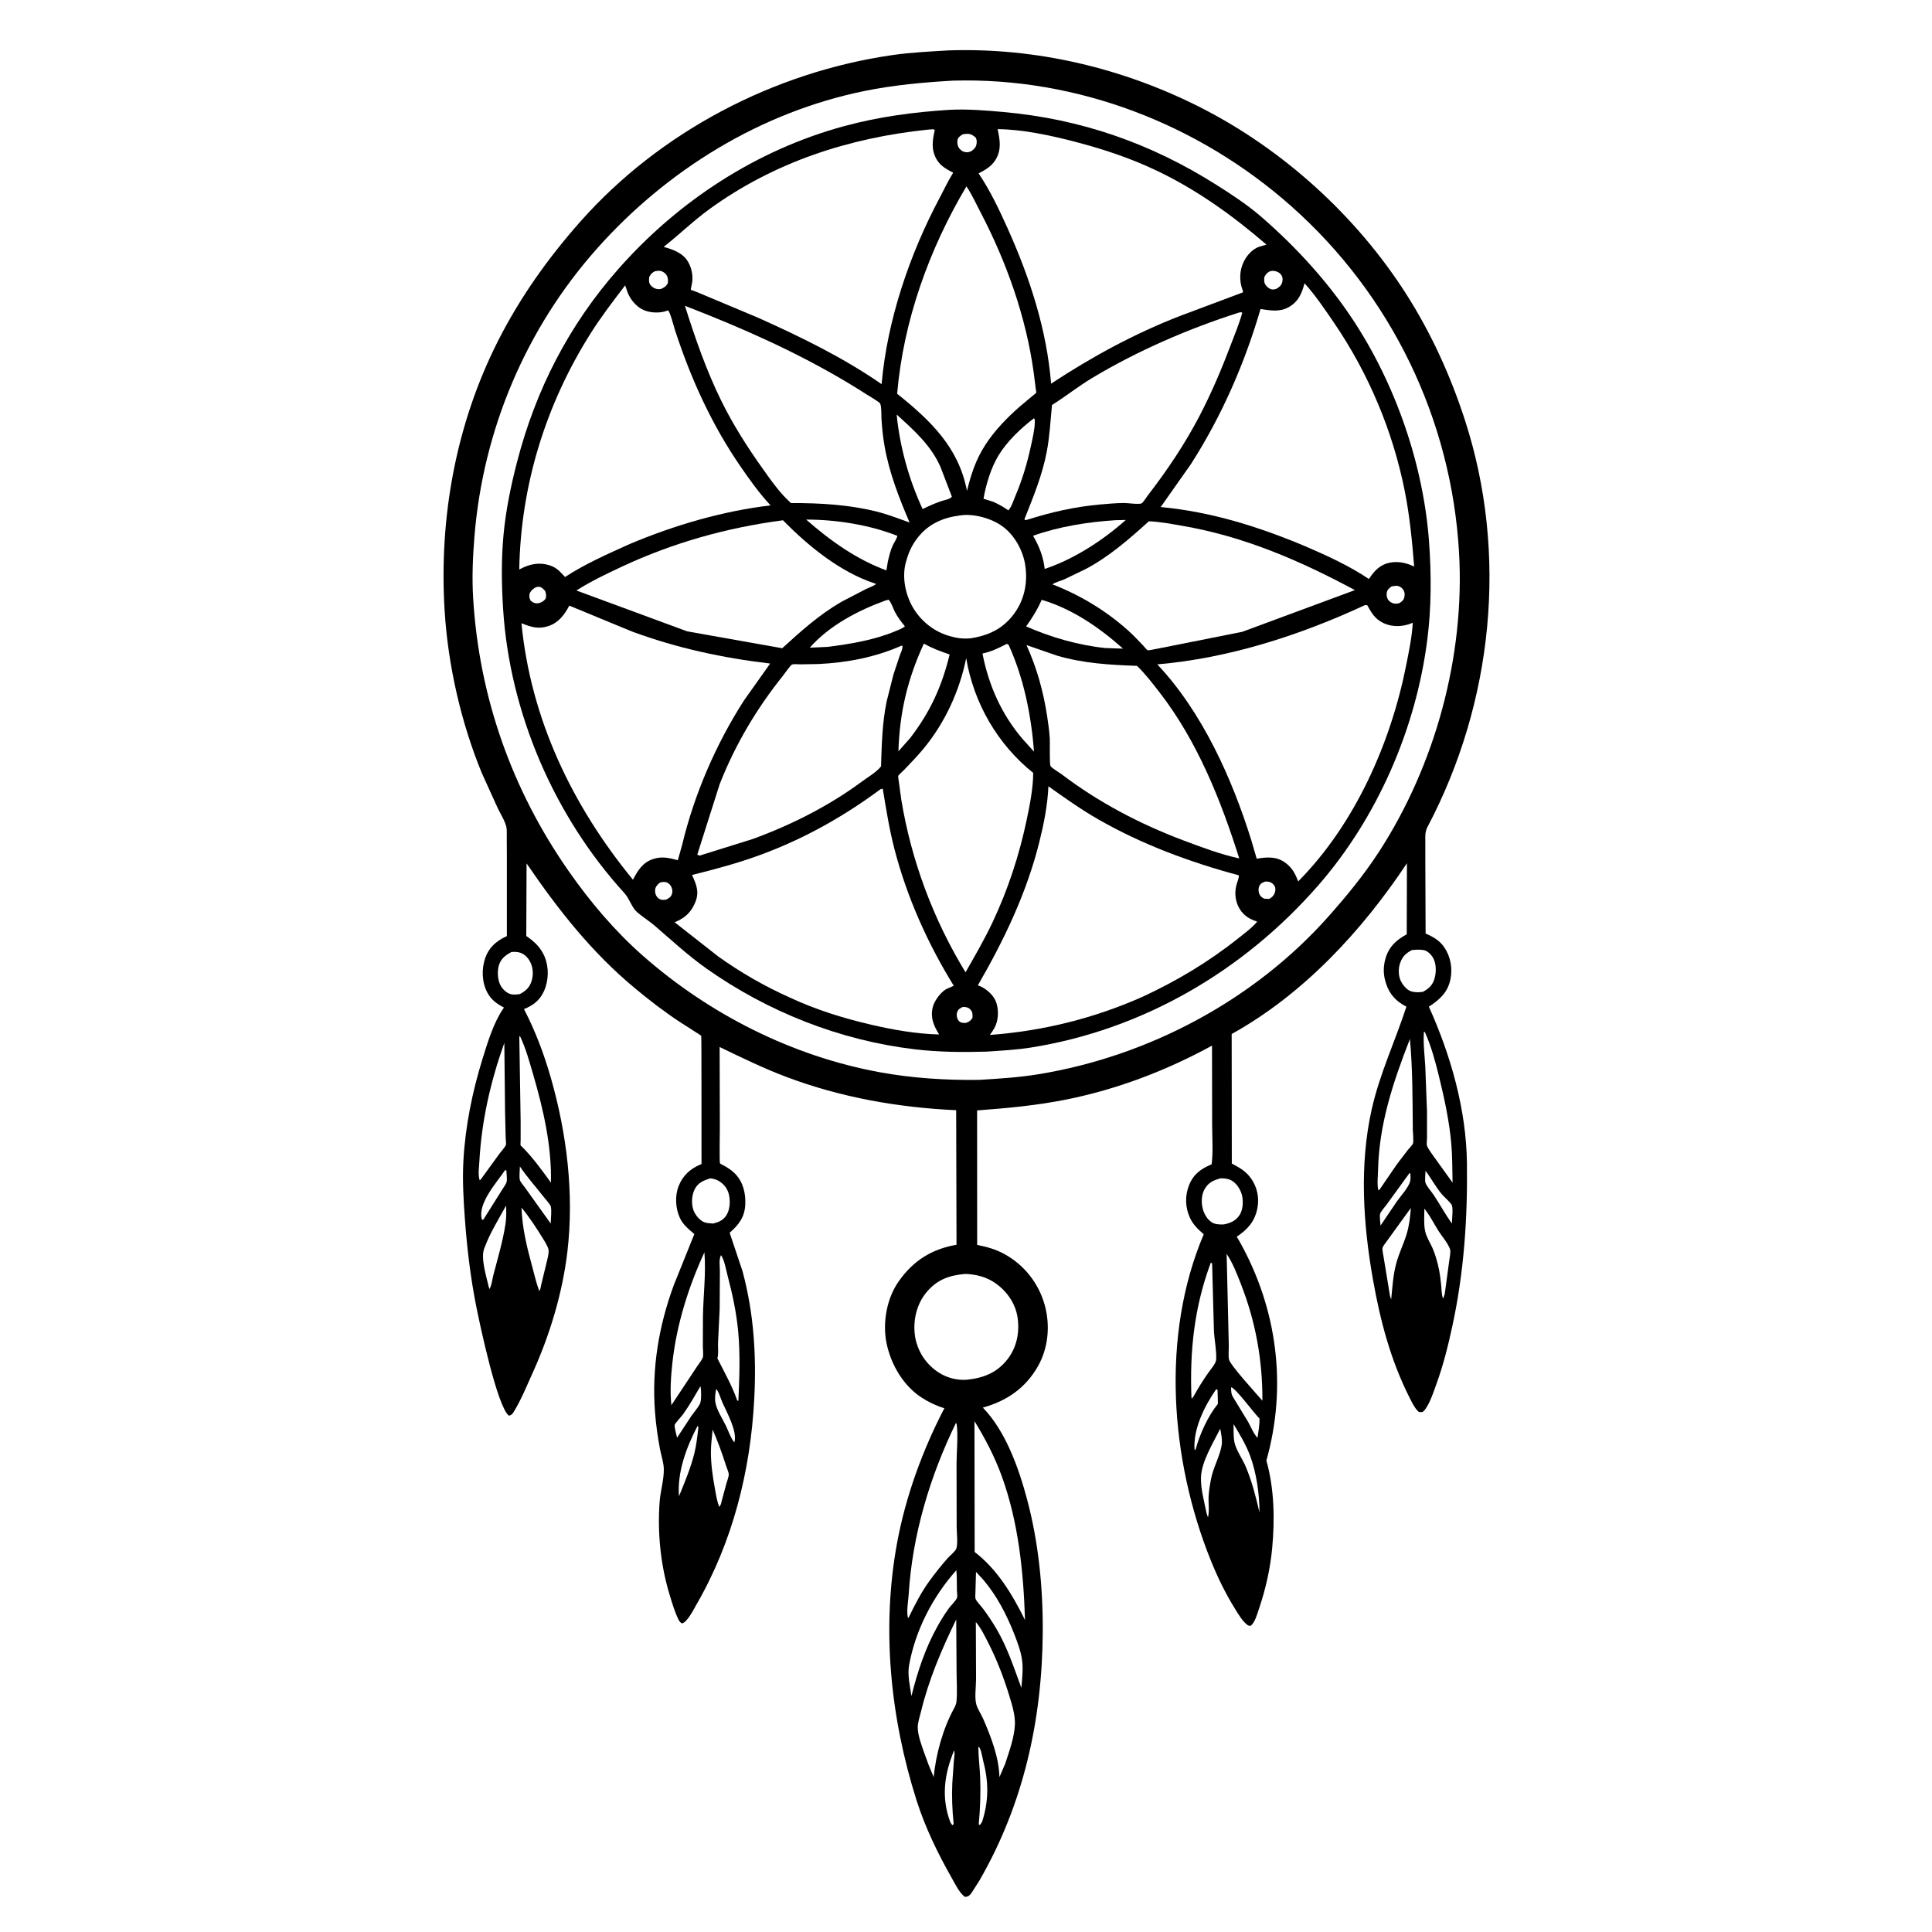 <svg version="1.1" xmlns="http://www.w3.org/2000/svg" style="display: block;" viewBox="0 0 2048 2048" width="1024" height="1024">
<path transform="translate(0,0)" fill="rgb(255,255,255)" d="M -0 -0 L 2048 0 L 2048 2048 L -0 2048 L -0 -0 z"/>
<path transform="translate(0,0)" fill="rgb(0,0,0)" d="M 1005.44 53.42 C 1098.18 50.289 1190.49 72.154 1273.05 114.145 C 1360.39 158.569 1438.13 229.265 1490.76 311.892 C 1517.37 353.679 1537.57 398.19 1552.85 445.235 C 1598.99 587.23 1582.72 744.797 1513.26 876.5 C 1510.32 882.08 1510.92 886.753 1510.89 892.896 L 1510.91 914.936 L 1511.2 989.541 C 1519.2 993.082 1526.12 996.918 1531.12 1004.37 C 1537.82 1014.33 1539.96 1026.88 1537.42 1038.58 C 1534.44 1052.34 1525.79 1059.86 1514.66 1067.12 C 1537.88 1118.59 1554.29 1176.1 1555.01 1232.86 C 1555.75 1291.15 1551.99 1348.06 1539.66 1405.2 C 1535.14 1426.18 1529.96 1447.26 1522.55 1467.41 C 1519.7 1475.14 1514.91 1490.4 1508.98 1495.98 C 1507.43 1497.45 1506.05 1496.8 1504.01 1496.75 C 1499.75 1492.94 1496.86 1486.89 1494.31 1481.83 C 1474.16 1441.94 1463.3 1400.69 1455.49 1356.91 C 1444.95 1297.75 1440.83 1234.91 1454.08 1175.89 C 1462.57 1138.09 1478.94 1103.68 1490.86 1067.09 C 1480.26 1061.74 1472.97 1054.19 1469.32 1042.71 L 1468.79 1041 C 1466.14 1032.54 1466.29 1024.01 1468.83 1015.53 C 1472.56 1003.14 1480.33 996.424 1491.2 990.347 L 1491.42 915.069 C 1443.55 987.002 1381.86 1053.73 1305.63 1096.1 L 1305.77 1233.38 L 1310.5 1235.98 C 1316.88 1239.49 1322.15 1243.42 1326.37 1249.48 C 1332.74 1258.62 1335.07 1269.98 1332.87 1280.88 C 1330.01 1294.98 1322.6 1303.14 1310.99 1311 L 1313.96 1315.97 C 1354.02 1387.4 1364.59 1469.46 1342.42 1548.26 C 1350.81 1577.87 1351.41 1610.59 1348.57 1641.06 C 1346.54 1662.87 1341.56 1684.84 1334.52 1705.57 C 1332.62 1711.15 1330.39 1719.63 1325.73 1723.5 L 1323 1723.04 C 1317.1 1718.83 1313.13 1711.73 1309.34 1705.68 C 1299.05 1689.25 1290.62 1671.78 1283.38 1653.81 C 1240.51 1547.42 1230.46 1415.54 1276.01 1308.39 C 1270.05 1303.17 1264.83 1298.33 1261.44 1291.02 C 1256.3 1279.91 1255.93 1267.52 1260.52 1256.12 C 1265.18 1244.57 1273.21 1238.87 1284.39 1234.2 C 1286.11 1220.68 1284.93 1205.96 1284.92 1192.31 L 1284.79 1108.43 C 1236.29 1134.86 1184.78 1154.58 1130.57 1165.5 C 1099.11 1171.84 1067.71 1174.71 1035.77 1177.09 L 1035.83 1319.66 C 1046.31 1321.73 1055.56 1324.29 1064.95 1329.47 C 1085.65 1340.89 1100.89 1360.2 1107.32 1382.93 C 1113.47 1404.7 1111.39 1428.85 1100.07 1448.6 C 1086.86 1471.65 1067.01 1485.14 1041.87 1492.12 C 1066.06 1517.16 1079.8 1555.97 1088.66 1589.05 C 1100.95 1634.93 1105.66 1683.07 1105.35 1730.47 C 1104.73 1823.39 1084.86 1912.76 1038.17 1993.55 L 1029.9 2006.5 C 1027.57 2009.54 1026.72 2010.43 1023 2010.81 C 1017.13 2006.93 1012.3 1996.75 1008.84 1990.65 C 993.964 1964.39 980.668 1937.07 971.522 1908.26 C 943.735 1820.7 934.213 1725.77 951.045 1635 C 960.168 1585.81 978.023 1537.1 1001.06 1492.79 C 992.544 1490.23 984.057 1486.15 976.622 1481.28 C 957.12 1468.49 943.975 1445.57 939.605 1422.98 C 935.491 1401.71 940.059 1376.26 952.568 1358.42 C 968.002 1336.41 987.582 1324.05 1013.95 1319.51 L 1013.58 1176.87 C 952.002 1174.05 891.133 1163.31 833.312 1141.49 C 809.146 1132.36 786.076 1121.1 762.844 1109.88 L 763.056 1195.08 C 763.065 1198.77 762.509 1232.16 763.224 1233.19 C 763.596 1233.72 767.297 1235.5 768.094 1235.97 C 772.179 1238.38 776.156 1240.93 779.451 1244.39 C 787.937 1253.29 790.71 1265.49 789.985 1277.47 C 789.192 1290.55 782.952 1298.49 773.456 1306.75 L 787.116 1347.54 C 799.203 1392.44 801.952 1437.43 799.493 1483.69 C 795.454 1559.7 776.627 1634.45 738.397 1700.65 C 735.35 1705.92 728.796 1719.36 723 1720.91 C 721.033 1719.71 720.314 1719.03 719.269 1716.91 C 715.358 1708.98 712.624 1699.69 710.029 1691.26 C 700.284 1659.57 696.761 1624.8 699.265 1591.71 C 700.116 1580.47 703.882 1568.41 703.675 1557.3 C 703.546 1550.41 700.914 1542.92 699.626 1536.14 C 697.137 1523.01 695.325 1509.92 694.314 1496.6 C 690.814 1450.49 698.317 1405.47 714.288 1362.19 L 736.033 1308.13 C 730.039 1303 724.102 1298.44 720.713 1291.09 C 715.948 1280.75 715.258 1267.56 719.52 1256.96 C 723.925 1246 731.544 1239.14 742.186 1234.54 L 743.627 1233.93 C 743.514 1221.22 743.756 1098.87 743.321 1098.02 C 743.159 1097.7 739.423 1095.35 739 1095.08 L 720.892 1083.49 C 704.341 1072.65 688.832 1060.64 673.596 1048.03 C 627.35 1009.78 591.842 964.52 558.186 915.265 L 557.875 992.21 C 566.291 997.907 573.259 1004.41 577.274 1013.99 C 582.039 1025.35 581.711 1039.25 576.69 1050.5 C 572.255 1060.44 565.133 1065.76 555.439 1069.7 C 567.508 1092.85 576.682 1117.34 583.884 1142.43 C 600.845 1201.52 608.69 1265.47 601.466 1326.8 C 596.313 1370.54 582.784 1415.27 564.624 1455.32 C 558.535 1468.76 552.613 1483.4 544.985 1496 C 543.337 1498.72 542.573 1499.85 539.5 1500.72 C 527.22 1491.53 508.763 1404.6 504.732 1384.25 C 498.722 1353.9 495.057 1323.2 492.814 1292.36 C 491.317 1271.78 490.086 1251.05 491.226 1230.42 C 493.242 1193.94 500.675 1157.33 511.481 1122.46 C 516.868 1105.07 523.126 1084.32 533.422 1069.2 L 534.225 1068.04 C 526.592 1064.09 520.636 1059.83 516.496 1051.96 C 510.703 1040.93 510.357 1026.87 514.465 1015.25 C 518.23 1004.59 525.851 997.739 535.777 993.04 L 537.299 992.327 L 537.303 909.436 L 537.175 887.091 C 537.127 883.787 537.479 879.643 536.722 876.452 C 535.197 870.027 530.579 862.794 527.669 856.762 L 510.728 819.452 C 488.742 765.864 475.006 705.782 471.367 648 C 465.145 549.179 483.18 449.553 528.119 361 C 551.478 314.969 580.96 273.586 615.089 235.018 C 699.496 139.633 820.305 76.513 946 58.382 C 965.66 55.546 985.628 54.631 1005.44 53.42 z"/>
<path transform="translate(0,0)" fill="rgb(255,255,255)" d="M 759.136 1472.5 C 759.749 1473.1 760.007 1473.29 760.5 1474.12 C 762.754 1477.91 764.141 1482.92 765.929 1487 C 770.515 1497.46 781.84 1517.32 778.5 1528.93 L 777.37 1527.61 C 774.238 1523.24 771.943 1516.54 769.609 1511.64 C 766.064 1504.18 759.831 1494.9 758.388 1486.92 C 757.494 1481.98 758.233 1477.36 759.136 1472.5 z"/>
<path transform="translate(0,0)" fill="rgb(255,255,255)" d="M 1494.13 1243.5 L 1495.1 1244.28 C 1495.18 1246.95 1495.49 1250.19 1494.68 1252.75 C 1492.59 1259.36 1485.19 1267.4 1481.05 1273.1 L 1463.41 1299.18 C 1463.32 1296.29 1462.16 1288.98 1463.02 1286.58 C 1464.03 1283.75 1468.13 1279.38 1469.96 1276.81 L 1494.13 1243.5 z"/>
<path transform="translate(0,0)" fill="rgb(255,255,255)" d="M 1511.1 1241.1 C 1517.12 1249.07 1521.81 1257.98 1528.22 1265.74 C 1530.34 1268.3 1538.37 1275.35 1539.12 1277.79 C 1540.47 1282.19 1539.09 1292.07 1539.07 1297.03 C 1532.27 1287.51 1526.44 1276.81 1519.97 1267 C 1517.76 1263.65 1512.08 1257.23 1511.07 1253.82 C 1510.18 1250.81 1511.09 1244.47 1511.1 1241.1 z"/>
<path transform="translate(0,0)" fill="rgb(255,255,255)" d="M 742.452 1469.5 L 742.746 1470.62 C 743.425 1474.27 743.611 1485.01 741.936 1488.18 C 739.623 1492.55 735.619 1497.06 732.726 1501.17 L 717.728 1524.05 C 717.19 1521.11 714.64 1512.85 715.22 1510.37 C 715.615 1508.69 722.48 1501.42 723.954 1499.36 C 730.734 1489.87 736.593 1479.58 742.452 1469.5 z"/>
<path transform="translate(0,0)" fill="rgb(255,255,255)" d="M 1289.29 1472.5 L 1290.66 1473.5 L 1291.04 1488.12 C 1280.61 1500.85 1271.62 1520.62 1267.4 1536.5 L 1266.26 1536.94 C 1264.67 1514.54 1276.86 1490.47 1289.29 1472.5 z"/>
<path transform="translate(0,0)" fill="rgb(255,255,255)" d="M 535.356 1240.5 L 536.786 1240.69 C 536.842 1243.97 537.805 1250.01 536.996 1252.97 C 536.288 1255.56 533.2 1259.52 531.724 1262.04 L 512.5 1292.64 L 511.211 1293.24 L 510.652 1292 C 506.562 1275.32 526.331 1253.73 535.356 1240.5 z"/>
<path transform="translate(0,0)" fill="rgb(255,255,255)" d="M 1011.43 1855.5 C 1012.41 1858.31 1011.4 1863.56 1011.14 1866.55 L 1009.49 1890.05 C 1008.8 1904.73 1009.44 1918.89 1010.92 1933.5 L 1009.5 1934.85 L 1007.5 1931.88 L 1007.37 1931.58 C 997.608 1905.62 1000.9 1880.63 1011.43 1855.5 z"/>
<path transform="translate(0,0)" fill="rgb(255,255,255)" d="M 1305.03 1470.5 C 1310.1 1471.79 1328.64 1497.13 1334 1502.51 L 1335.1 1503.6 C 1335.32 1510.45 1333.98 1517.37 1333.02 1524.14 C 1328.97 1520.2 1325.88 1512.23 1323.06 1507.25 L 1307.75 1482.11 C 1305.1 1477.97 1304.98 1475.45 1305.03 1470.5 z"/>
<path transform="translate(0,0)" fill="rgb(255,255,255)" d="M 1037.08 1851.5 C 1037.81 1852.07 1038.11 1852.21 1038.63 1853.14 C 1040.35 1856.2 1041.17 1862.4 1042.08 1865.91 C 1048.1 1888.97 1048.29 1908.45 1041.07 1931.26 L 1038.71 1934.68 L 1037.5 1933.79 C 1039.07 1917.13 1039.67 1900.69 1039.01 1883.97 C 1038.58 1873.1 1037.11 1862.41 1037.08 1851.5 z"/>
<path transform="translate(0,0)" fill="rgb(255,255,255)" d="M 739.472 1511.5 L 740.343 1513.03 C 739.227 1522.4 738.22 1532.09 735.889 1541.24 C 731.98 1556.6 725.705 1571.45 719.754 1586.11 C 717.722 1560.47 727.728 1533.8 739.472 1511.5 z"/>
<path transform="translate(0,0)" fill="rgb(255,255,255)" d="M 551.098 1236.5 C 558.825 1248 568.341 1258.49 576.875 1269.43 C 578.409 1271.39 583.352 1276.75 583.867 1278.99 C 584.976 1283.82 583.821 1291.88 583.802 1297.03 L 556.706 1259.16 C 555.371 1257.21 551.668 1253.05 551.1 1250.92 C 550.206 1247.57 551.098 1240.16 551.098 1236.5 z"/>
<path transform="translate(0,0)" fill="rgb(255,255,255)" d="M 1307.59 1509.58 C 1313.84 1519.8 1320.74 1531.39 1324.96 1542.6 C 1331.82 1560.82 1335.15 1583.86 1335.09 1603.3 C 1331.29 1586.76 1327.15 1570.33 1320.52 1554.67 C 1317.1 1546.59 1311.16 1538.54 1308.86 1530.16 C 1307.23 1524.22 1307.82 1515.83 1307.59 1509.58 z"/>
<path transform="translate(0,0)" fill="rgb(255,255,255)" d="M 1293.46 1514.45 C 1294.61 1520.15 1295.92 1526.69 1294.92 1532.5 C 1292.9 1544.2 1286.13 1555.46 1283.8 1567.53 C 1282.61 1573.69 1281.49 1580.24 1281.16 1586.5 C 1280.81 1593.32 1282.21 1601.93 1280.5 1608.4 L 1279.12 1604.5 C 1276.67 1592.25 1272.69 1578.5 1273.09 1566 C 1273.64 1549.09 1286.21 1529.27 1293.46 1514.45 z"/>
<path transform="translate(0,0)" fill="rgb(255,255,255)" d="M 755.426 1515.42 C 760.807 1527.79 765.508 1540.56 769.556 1553.43 C 770.323 1555.87 772.458 1560.57 772.497 1562.91 C 772.54 1565.51 770.911 1569.48 770.18 1572.01 L 765.101 1590.79 C 764.52 1593.19 764.204 1595.45 762.5 1597.34 C 759.979 1591.5 759.008 1584.36 757.853 1578.12 C 755.468 1565.25 753.49 1551.58 753.597 1538.5 C 753.659 1530.87 754.774 1523.03 755.426 1515.42 z"/>
<path transform="translate(0,0)" fill="rgb(255,255,255)" d="M 536.467 1277.99 C 536.772 1284.41 536.78 1291.38 535.806 1297.73 C 533.024 1315.87 527.472 1334.38 522.847 1352.16 C 521.74 1356.41 521.175 1362.92 518.761 1366.5 L 517.939 1363.5 C 515.54 1353 509.447 1333.87 513.203 1323.75 L 513.874 1322 C 519.476 1306.88 528.677 1292.16 536.467 1277.99 z"/>
<path transform="translate(0,0)" fill="rgb(255,255,255)" d="M 1509.88 1281.2 L 1512.31 1284.4 C 1517.03 1290.94 1520.66 1298.2 1524.98 1305 C 1528.72 1310.88 1534.85 1317.73 1537.13 1324.3 C 1538.04 1326.93 1536.61 1333.64 1536.27 1336.35 L 1531.51 1371.4 C 1531.1 1373.23 1530.46 1374.79 1529.7 1376.5 C 1528.09 1372.67 1528.18 1367.37 1527.78 1363.2 C 1527.01 1355.37 1526.14 1347.97 1524.19 1340.32 C 1522.65 1334.32 1520.88 1328.2 1518.32 1322.55 C 1515.74 1316.86 1511.92 1311.04 1510.66 1304.89 C 1509.14 1297.48 1509.84 1288.78 1509.88 1281.2 z"/>
<path transform="translate(0,0)" fill="rgb(255,255,255)" d="M 1495.57 1280.48 C 1494.93 1289.75 1493.79 1299.4 1491.06 1308.3 C 1487.9 1318.63 1483.05 1328.39 1480.19 1338.82 C 1476.7 1351.53 1476.03 1364.45 1474.7 1377.5 L 1473.46 1373.74 L 1466.95 1334.1 C 1466.6 1331.34 1465.04 1325.04 1465.56 1322.72 C 1465.99 1320.83 1469.27 1316.97 1470.52 1315.07 L 1495.57 1280.48 z"/>
<path transform="translate(0,0)" fill="rgb(255,255,255)" d="M 552.803 1280.19 C 560.961 1289.84 569.131 1302.46 575.773 1313.27 C 577.526 1316.12 580.936 1321.56 581.461 1324.78 C 582.043 1328.36 580.391 1334.25 579.564 1337.75 L 573.641 1362.09 C 573.239 1364.46 573.002 1366.53 571.671 1368.59 C 568.388 1359.98 566.351 1350.58 563.913 1341.68 C 558.343 1321.34 553.567 1301.36 552.803 1280.19 z"/>
<path transform="translate(0,0)" fill="rgb(255,255,255)" d="M 542.212 1009.13 C 544.811 1008.95 547.251 1008.93 549.818 1009.47 C 554.993 1010.58 558.889 1014.17 561.513 1018.72 C 565.15 1025.01 565.676 1033.03 563.503 1039.92 C 561.271 1046.99 557.398 1050.32 551.036 1053.8 C 548.284 1054.16 545.257 1054.54 542.5 1054.08 C 537.61 1053.26 533.177 1049.11 530.789 1044.94 C 527.581 1039.33 526.973 1030.1 528.669 1023.9 C 530.763 1016.25 535.644 1012.69 542.212 1009.13 z"/>
<path transform="translate(0,0)" fill="rgb(255,255,255)" d="M 1496.73 1007.11 C 1500.6 1006.67 1504.64 1006.5 1508.5 1007.01 C 1512.75 1007.58 1516.52 1011.19 1518.72 1014.69 C 1522.7 1021.01 1522.67 1030.54 1520.6 1037.48 C 1518.54 1044.39 1514.48 1048.19 1508.23 1051.42 C 1504.31 1051.94 1500.68 1052.08 1496.8 1051.14 C 1491.68 1049.9 1487.64 1044.94 1485.24 1040.5 C 1482.26 1034.99 1482.1 1026.88 1484.14 1021 C 1486.56 1014.02 1490.24 1010.41 1496.73 1007.11 z"/>
<path transform="translate(0,0)" fill="rgb(255,255,255)" d="M 752.971 1249.06 C 756.084 1249.41 759.284 1250.33 761.994 1251.93 C 767.516 1255.2 771.215 1260.05 772.702 1266.33 C 774.325 1273.17 773.812 1282.48 769.845 1288.5 C 766.438 1293.67 761.688 1295.56 755.937 1296.99 C 752.802 1296.72 749.09 1296.72 746.185 1295.45 C 741.436 1293.37 736.944 1287.77 735.152 1283 C 732.655 1276.35 733.193 1267.08 736.374 1260.73 C 739.944 1253.61 745.868 1251.3 752.971 1249.06 z"/>
<path transform="translate(0,0)" fill="rgb(255,255,255)" d="M 1034.6 1666.26 L 1042.38 1674.68 C 1056.53 1691.31 1066.91 1711.3 1074.9 1731.53 C 1078.33 1740.21 1082 1749.92 1083.35 1759.19 C 1084.79 1769.04 1083.48 1779.37 1082.71 1789.25 C 1074.73 1767.68 1067.87 1746.3 1056.1 1726.34 C 1051.81 1719.06 1047.04 1711.99 1042 1705.21 C 1039.87 1702.35 1035.47 1697.97 1034.2 1694.95 C 1033.57 1693.45 1033.98 1689.17 1034.02 1687.38 L 1034.6 1666.26 z"/>
<path transform="translate(0,0)" fill="rgb(255,255,255)" d="M 1293.73 1249.09 C 1297.8 1248.99 1301.6 1249.33 1305.27 1251.26 C 1310.78 1254.17 1315.09 1261.04 1316.54 1266.96 C 1318.14 1273.45 1317.65 1282.96 1313.67 1288.5 C 1309.42 1294.43 1304.31 1296.42 1297.47 1297.92 C 1293.49 1298.09 1289.11 1298.1 1285.48 1296.24 C 1280.3 1293.6 1276.52 1287.14 1275.07 1281.69 C 1273.26 1274.84 1273.42 1266.48 1277.08 1260.27 C 1281.16 1253.36 1286.35 1251.17 1293.73 1249.09 z"/>
<path transform="translate(0,0)" fill="rgb(255,255,255)" d="M 1013.77 1664.5 C 1014.44 1671.52 1014.22 1678.78 1014.37 1685.84 C 1014.41 1687.8 1015.03 1691.74 1014.53 1693.53 C 1013.73 1696.38 1008.2 1701.69 1006.29 1704.25 C 1001.77 1710.35 997.623 1717.08 993.915 1723.69 C 980.909 1746.89 972.563 1772.19 966.165 1797.88 C 964.65 1787.81 961.838 1775.49 963.642 1765.39 C 970.278 1728.24 988.712 1692.57 1013.77 1664.5 z"/>
<path transform="translate(0,0)" fill="rgb(255,255,255)" d="M 764.324 1330.5 C 768.053 1336 769.541 1345.71 771.28 1352.27 C 776.37 1371.48 780.628 1391.35 782.483 1411.15 C 784.787 1435.74 783.795 1460.33 782.72 1484.94 L 781.5 1484.64 C 776.174 1469.21 767.808 1454.51 760.468 1439.93 C 761.893 1435.02 760.941 1428.67 761.141 1423.5 L 762.879 1387.43 L 763.098 1347.06 C 763.061 1342.13 761.9 1334.81 764.324 1330.5 z"/>
<path transform="translate(0,0)" fill="rgb(255,255,255)" d="M 1283.48 1338.5 C 1284.4 1338.77 1283.87 1338.53 1284.9 1339.5 L 1286.82 1410.98 C 1287.35 1420.57 1289.76 1432.05 1289.18 1441.47 C 1288.94 1445.34 1282.74 1452.47 1280.5 1455.7 C 1275.08 1463.51 1270.09 1471.41 1265.5 1479.74 L 1263.62 1482.5 L 1263 1481.5 C 1261.05 1431.69 1266.02 1385.48 1283.48 1338.5 z"/>
<path transform="translate(0,0)" fill="rgb(255,255,255)" d="M 534.607 1105.5 L 535.383 1178.08 L 536.029 1206 C 536.074 1207.7 536.723 1212.43 536.238 1213.74 C 535.354 1216.12 531.498 1220.15 529.874 1222.38 L 509.453 1250.5 L 508.508 1251.13 C 506.525 1245.8 507.828 1237.04 508.137 1231.38 C 510.51 1187.92 520.021 1146.42 534.607 1105.5 z"/>
<path transform="translate(0,0)" fill="rgb(255,255,255)" d="M 1509.45 1093.5 L 1510.47 1094.17 C 1517.16 1108.93 1521.66 1125.82 1525.51 1141.53 C 1531.22 1164.79 1536.4 1189 1538.47 1212.86 C 1539.63 1226.33 1539.44 1240.17 1539.79 1253.69 L 1520.23 1226.47 C 1517.91 1223.11 1513.99 1218.19 1512.63 1214.37 C 1512.08 1212.83 1512.68 1208.4 1512.69 1206.65 L 1512.69 1178.27 L 1510.84 1130.09 C 1510.12 1117.96 1508.49 1105.64 1509.45 1093.5 z"/>
<path transform="translate(0,0)" fill="rgb(255,255,255)" d="M 550.482 1098.5 L 551.481 1098.92 C 557.393 1111.41 561.148 1125.21 565.023 1138.46 C 575.872 1175.54 584.941 1214.77 583.997 1253.63 C 574.769 1240.83 564.294 1226.39 553.097 1215.35 C 552.693 1214.95 552.159 1214.66 551.876 1214.17 C 551.573 1213.64 551.896 1209.34 551.898 1208.58 L 551.895 1188.04 L 550.482 1098.5 z"/>
<path transform="translate(0,0)" fill="rgb(255,255,255)" d="M 746.704 1327.54 C 748.523 1349.65 745.474 1373.56 745.149 1395.83 L 745.052 1427.66 C 745.057 1430.69 745.756 1435.91 745.078 1438.7 C 744.455 1441.25 740.502 1446.03 739.005 1448.39 L 711.685 1489.56 C 710.125 1474.92 711.131 1459.71 712.714 1445.13 C 717.125 1404.47 729.592 1364.65 746.704 1327.54 z"/>
<path transform="translate(0,0)" fill="rgb(255,255,255)" d="M 1300.29 1329.13 C 1306.75 1338.8 1311 1349.9 1315.24 1360.69 C 1330.97 1400.7 1338.43 1441.86 1338.19 1484.8 C 1332.25 1477.89 1304.55 1447.61 1302.88 1441.4 C 1301.81 1437.4 1302.76 1430.12 1302.56 1425.65 L 1300.29 1329.13 z"/>
<path transform="translate(0,0)" fill="rgb(255,255,255)" d="M 1494.56 1101.41 C 1497.53 1133.01 1497.33 1166.01 1497.64 1197.79 C 1497.67 1200.51 1498.75 1210.15 1497.75 1212.28 C 1496.82 1214.27 1493.91 1217.04 1492.5 1218.84 L 1480.77 1234.18 L 1463.43 1259.5 C 1462.18 1261.37 1462.96 1260.61 1461.1 1261.8 C 1459.58 1255.28 1460.64 1247.08 1460.8 1240.38 C 1461.92 1191.07 1476.9 1146.77 1494.56 1101.41 z"/>
<path transform="translate(0,0)" fill="rgb(255,255,255)" d="M 1013.64 1716.63 L 1014.02 1772.42 C 1014.02 1782.61 1014.91 1793.56 1013.9 1803.65 C 1013.62 1806.44 1012.59 1808.66 1011.26 1811.09 C 999.446 1832.65 992.198 1859.42 989.71 1883.77 L 984.527 1871.24 L 979.685 1858.08 C 976.948 1850.18 972.893 1839.48 972.849 1831.21 C 972.82 1825.87 974.998 1819.69 976.258 1814.51 C 984.684 1779.84 998.156 1748.56 1013.64 1716.63 z"/>
<path transform="translate(0,0)" fill="rgb(255,255,255)" d="M 1034.43 1719.42 C 1040.01 1725.95 1043.98 1734.38 1047.87 1742.02 C 1056.93 1759.83 1063.91 1778.09 1069.77 1797.19 C 1072.7 1806.75 1076.38 1818.36 1075.84 1828.43 C 1075.1 1842.18 1069.82 1856.56 1065.57 1869.58 L 1059.45 1883.83 C 1058.9 1862.74 1050.5 1841.09 1042.19 1821.98 C 1040.07 1817.11 1036.22 1811.57 1034.87 1806.54 C 1032.95 1799.39 1034.64 1787.67 1034.66 1780.02 L 1034.43 1719.42 z"/>
<path transform="translate(0,0)" fill="rgb(255,255,255)" d="M 1013.29 1508.5 L 1014.08 1509.28 C 1015.84 1522.59 1014.03 1537.98 1013.98 1551.5 L 1014.1 1618.88 C 1014.12 1624.48 1015.65 1636.98 1013.61 1641.86 C 1012.41 1644.71 1006.7 1649.32 1004.5 1651.8 C 997.709 1659.47 991.284 1667.6 985.262 1675.87 C 976.554 1687.84 969.741 1701.22 963.273 1714.5 L 962.596 1715.31 C 960.582 1709.05 962.811 1697.22 963.227 1690.39 C 967.076 1627.26 985.696 1565.2 1013.29 1508.5 z"/>
<path transform="translate(0,0)" fill="rgb(255,255,255)" d="M 1032.98 1506.48 C 1044.33 1524.83 1054.6 1544.61 1061.95 1564.91 C 1079.57 1613.55 1084.92 1665.9 1086.56 1717.29 C 1073.3 1690.49 1057.26 1663.61 1033.18 1645.19 L 1032.98 1506.48 z"/>
<path transform="translate(0,0)" fill="rgb(255,255,255)" d="M 1023.29 1350.4 C 1034.95 1350.86 1045.88 1353.62 1055.5 1360.45 C 1067.71 1369.12 1076.75 1382.28 1078.77 1397.3 C 1080.88 1412.92 1077.68 1428.53 1067.82 1441.08 C 1056.59 1455.36 1042.21 1460.82 1024.62 1462.6 C 1016.54 1463.21 1007.54 1461.38 1000.28 1457.84 C 987.149 1451.43 976.835 1439.55 972.245 1425.65 L 971.72 1424 C 970.571 1420.44 969.951 1417.06 969.59 1413.35 C 968.089 1397.92 972.129 1381.83 982.166 1369.8 C 993.351 1356.39 1006.32 1351.85 1023.29 1350.4 z"/>
<path transform="translate(0,0)" fill="rgb(255,255,255)" d="M 1010.3 85.474 C 1141.93 81.713 1270.75 131.623 1368.81 218.596 C 1474.79 312.596 1538.58 444.436 1546.66 585.858 C 1552.91 695.445 1521.52 810.766 1461.82 902.875 C 1446.06 927.188 1427.28 950.033 1408.06 971.663 C 1329.33 1060.26 1217.45 1119.66 1100.86 1138.73 C 1080.04 1142.14 1058.9 1143.46 1037.87 1144.71 C 1002.75 1145.15 967.251 1142.97 932.657 1136.63 C 839.711 1119.6 751.904 1075.18 681.166 1012.85 C 651.457 986.669 625.221 955.543 602.598 923.106 C 542.59 837.064 507.945 739.082 501.56 634.253 C 500.219 612.229 501.159 590.451 502.949 568.5 C 512.161 455.57 557.386 348.375 632.734 263.626 C 707.044 180.044 806.402 118.857 916.5 96.434 C 947.567 90.106 978.724 87.303 1010.3 85.474 z"/>
<path transform="translate(0,0)" fill="rgb(0,0,0)" d="M 1006.57 116.423 L 1006.62 116.408 C 1025.53 115.443 1044.63 117.029 1063.45 118.713 C 1145.63 126.067 1219.7 151.841 1289.39 195.919 C 1305.79 206.293 1322.36 217.139 1337.03 229.852 C 1373.25 261.231 1406.71 297.687 1433.29 337.642 C 1479.25 406.727 1509.22 493.087 1514.97 575.858 C 1517.35 610.125 1517.33 644.371 1512.95 678.5 C 1500.86 772.895 1459.86 867.015 1397.17 938.816 C 1318.26 1029.2 1211.32 1091.76 1092.25 1110.52 C 1076.99 1112.92 1061.43 1113.7 1046.03 1114.76 C 1020.84 1115.53 995.024 1115.3 969.998 1112.34 C 890.539 1102.93 814.084 1072.74 748.781 1026.63 C 729.323 1012.89 712.264 997.003 694.273 981.504 C 688.286 976.346 681.477 972.204 675.5 967.079 C 669.577 962.001 667.565 952.977 661.98 946.851 C 587.644 865.298 540.335 756.006 533.314 645.571 C 531.654 619.477 531.317 592.789 533.769 566.749 C 536.208 540.851 541.481 515.35 547.968 490.188 C 567.806 413.236 602.978 344.642 655.629 284.966 C 719 213.139 802.002 158.908 894.755 133.725 C 931.469 123.756 968.685 118.779 1006.57 116.423 z"/>
<path transform="translate(0,0)" fill="rgb(255,255,255)" d="M 1020.31 1067.5 L 1021.32 1067.41 C 1024.18 1067.46 1026.41 1067.87 1028.5 1069.99 C 1031.31 1072.83 1030.86 1075.35 1030.9 1079 C 1028.65 1082.15 1028.05 1082.57 1024.5 1084.14 C 1022.7 1084.42 1023.17 1084.48 1021.67 1084.34 C 1018.89 1084.08 1017.26 1083.71 1015.68 1081.23 C 1014.1 1078.75 1013.72 1075.23 1014.8 1072.5 C 1015.97 1069.54 1017.76 1068.96 1020.31 1067.5 z"/>
<path transform="translate(0,0)" fill="rgb(255,255,255)" d="M 568.032 622.5 C 568.913 622.28 570.107 621.922 571.008 621.994 C 574.391 622.266 575.768 624.299 577.948 626.5 C 578.974 629.704 579.107 631.173 578.5 634.481 C 575.972 637.635 575.126 637.875 571.5 639.302 L 569.859 639.559 C 566.651 639.747 564.962 638.613 562.5 636.785 C 560.941 633.505 560.859 632.348 561.5 628.774 C 563.451 625.659 564.848 624.315 568.032 622.5 z"/>
<path transform="translate(0,0)" fill="rgb(255,255,255)" d="M 1341.1 934.5 L 1343.88 934.53 C 1346.3 934.738 1348.46 935.855 1350 937.701 C 1351.86 939.941 1352.28 941.511 1351.79 944.438 C 1351.1 948.535 1348.92 950.85 1345.5 952.89 L 1340.15 952.668 C 1337.67 951.25 1336.02 950.337 1334.91 947.5 C 1333.86 944.822 1333.72 941.631 1335.05 939 C 1336.46 936.21 1338.36 935.601 1341.1 934.5 z"/>
<path transform="translate(0,0)" fill="rgb(255,255,255)" d="M 699.659 935.5 C 701.237 935.114 703.39 934.721 705 934.964 C 707.738 935.379 710.042 937.041 711.316 939.5 C 712.786 942.339 713.227 944.937 712.137 948 C 711.012 951.164 709.191 951.915 706.5 953.482 L 705 953.798 C 702.572 954.149 700.105 953.879 698.105 952.348 C 695.764 950.556 694.45 947.594 694.399 944.629 C 694.323 940.188 696.581 938.112 699.659 935.5 z"/>
<path transform="translate(0,0)" fill="rgb(255,255,255)" d="M 1475.38 621.5 L 1480.5 620.926 C 1483.09 621.114 1485.75 622.665 1487.25 624.818 C 1488.97 627.284 1489.25 629.343 1488.79 632.286 C 1488.2 636.078 1486.41 637.292 1483.5 639.318 C 1482.21 639.602 1480.84 639.963 1479.5 639.972 C 1476.84 639.991 1474.06 638.654 1472.27 636.742 C 1470.15 634.475 1469.53 630.986 1470.07 628 C 1470.62 624.946 1472.99 623.129 1475.38 621.5 z"/>
<path transform="translate(0,0)" fill="rgb(255,255,255)" d="M 1346.28 287.5 C 1347.79 287.174 1349.15 286.983 1350.69 287.206 C 1353.76 287.649 1356.61 289.025 1358.33 291.71 C 1359.72 293.858 1359.84 295.93 1359.37 298.378 C 1358.65 302.164 1356.59 303.908 1353.5 305.942 C 1352.32 306.304 1350.78 306.896 1349.5 306.891 C 1346.2 306.876 1343.6 304.721 1341.71 302.201 C 1339.7 299.523 1339.96 296.62 1340.33 293.5 C 1342.14 290.3 1343.06 289.264 1346.28 287.5 z"/>
<path transform="translate(0,0)" fill="rgb(255,255,255)" d="M 694.295 287.5 C 695.82 287.249 697.45 286.951 699 287.027 C 701.6 287.154 704.568 288.904 706.104 291 C 708.316 294.02 708.273 296.95 707.841 300.5 C 705.676 303.779 704.843 304.179 701.5 305.959 C 700.384 306.319 700.01 306.512 698.699 306.531 C 695.193 306.583 692.1 305.107 689.829 302.5 C 687.512 299.84 687.838 296.744 688.274 293.5 C 690.096 290.219 690.964 289.228 694.295 287.5 z"/>
<path transform="translate(0,0)" fill="rgb(255,255,255)" d="M 1020.28 142.5 C 1021.68 142.143 1023.17 141.95 1024.61 141.862 C 1028.64 141.616 1031.29 143.272 1034.27 145.763 C 1035.4 148.002 1035.54 149.779 1035.21 152.228 C 1034.68 156.224 1032.62 158.084 1029.5 160.333 C 1028.28 160.752 1026.83 161.352 1025.5 161.384 C 1022.06 161.467 1019.53 160.295 1017.27 157.764 C 1015.16 155.4 1014.45 151.566 1015.01 148.5 C 1015.58 145.347 1017.92 144.211 1020.28 142.5 z"/>
<path transform="translate(0,0)" fill="rgb(255,255,255)" d="M 1182.56 551.424 L 1193.4 551.179 C 1169.1 572.848 1138.37 592.778 1107.43 603.09 C 1105.95 590.109 1101.65 579.099 1095.09 567.952 C 1122.9 558.027 1153.17 553.326 1182.56 551.424 z"/>
<path transform="translate(0,0)" fill="rgb(255,255,255)" d="M 1104.22 635.836 C 1136.57 645.347 1165.45 665.263 1190.44 687.581 L 1171.75 686.954 C 1143.42 684.048 1113.77 675.534 1087.75 664.026 C 1094.27 654.841 1099.75 646.17 1104.22 635.836 z"/>
<path transform="translate(0,0)" fill="rgb(255,255,255)" d="M 938.773 636.5 L 942.004 635.728 C 945.033 639.057 946.556 644.652 948.673 648.699 C 951.593 654.283 955.202 659.034 959.216 663.865 C 956.848 666.237 952.649 667.588 949.588 668.894 C 927.382 678.364 901.102 682.769 877.238 685.694 L 858.399 686.541 C 879.157 662.993 909.725 647.035 938.773 636.5 z"/>
<path transform="translate(0,0)" fill="rgb(255,255,255)" d="M 854.589 550.777 C 886.584 550.775 921.276 556.294 951.102 567.942 C 951.405 569.701 947.44 575.847 946.5 577.867 C 943.944 583.358 942.553 589.263 941.192 595.136 L 939.62 604.652 C 907.788 592.948 879.889 573.005 854.589 550.777 z"/>
<path transform="translate(0,0)" fill="rgb(255,255,255)" d="M 1095.86 443.5 L 1096.65 444 C 1096.89 445.276 1096.98 445.508 1096.96 447 C 1096.89 455.081 1094.55 464.798 1092.85 472.66 C 1088.79 491.462 1083.57 508.795 1076.04 526.5 C 1074.17 530.907 1072.2 537.54 1068.87 540.985 C 1063.65 537.342 1058.66 534.484 1052.84 531.921 L 1042.56 528.689 C 1045.13 513.703 1050.46 496.053 1058.35 482.967 C 1067.38 467.983 1082.01 454.099 1095.86 443.5 z"/>
<path transform="translate(0,0)" fill="rgb(255,255,255)" d="M 950.505 439.45 C 968.481 455.745 987.089 472.215 996.925 494.964 L 1009.04 526.5 C 1006.9 528.97 1004.83 529.112 1001.75 530.07 C 993.369 532.323 985.8 535.842 978.007 539.613 C 963.518 508.368 953.864 473.757 950.505 439.45 z"/>
<path transform="translate(0,0)" fill="rgb(255,255,255)" d="M 1067.32 682.5 L 1069.16 683.5 C 1085.29 718.976 1093.12 758.137 1096.12 796.792 L 1084.12 783.532 C 1061.5 756.956 1048.16 726.809 1041.45 692.733 C 1050.72 690.923 1058.96 686.735 1067.32 682.5 z"/>
<path transform="translate(0,0)" fill="rgb(255,255,255)" d="M 979.327 682.238 C 987.976 687.235 997.283 690.543 1006.67 693.804 C 998.311 727.787 986.213 754.446 964.854 782.297 L 952.361 796.437 C 953.652 754.989 962.035 719.884 979.327 682.238 z"/>
<path transform="translate(0,0)" fill="rgb(255,255,255)" d="M 1017.78 546.373 C 1032.25 544.15 1050.88 549.444 1062.61 557.913 C 1075.49 567.205 1084.48 583.65 1086.81 599.163 C 1089.55 617.466 1086.08 635.414 1075.05 650.523 C 1063.33 666.568 1047.54 673.884 1028.32 676.709 C 1022.74 677.071 1017.34 676.93 1011.89 675.603 L 1010 675.117 L 1008.15 674.667 C 990.981 670.297 976.308 658.819 967.487 643.528 C 959.549 629.767 955.962 611.181 960.346 595.682 L 960.846 594 C 963.35 585.162 966.804 577.736 972.433 570.417 C 983.938 555.457 999.423 548.656 1017.78 546.373 z"/>
<path transform="translate(0,0)" fill="rgb(255,255,255)" d="M 830.02 551.508 C 856.558 578.703 890.621 606.408 927.094 618.409 L 928.689 618.927 C 927.971 620.387 920.032 623.433 918.182 624.311 L 892.167 637.81 C 868.547 651.485 849.199 668.872 829.156 687.158 L 728.365 669.241 L 611.018 625.958 C 626.199 616.262 642.841 608.314 659.155 600.696 C 713.582 575.283 770.487 559.322 830.02 551.508 z"/>
<path transform="translate(0,0)" fill="rgb(255,255,255)" d="M 1217.82 552.604 C 1229.52 552.971 1241.5 555.376 1253.03 557.345 C 1318.63 568.552 1378.04 594.277 1436.24 625.536 L 1316.78 669.77 L 1227.03 687.619 C 1225.76 687.825 1217.34 689.663 1216.58 689.291 C 1215.3 688.661 1212.78 685.322 1211.74 684.238 C 1206.49 678.797 1201.29 673.182 1195.64 668.152 C 1172 647.081 1145.02 630.836 1115.56 619.394 C 1119.27 617.002 1124.41 615.768 1128.5 613.991 L 1150.64 603.307 C 1175.17 590.536 1197.47 571.045 1217.82 552.604 z"/>
<path transform="translate(0,0)" fill="rgb(255,255,255)" d="M 1312.83 331.5 C 1314.77 331.043 1314.98 330.615 1316.87 331.5 C 1313.63 343.154 1308.9 354.424 1304.62 365.727 C 1294.86 391.523 1284.48 415.947 1271.75 440.48 C 1256.12 470.573 1237.36 498.367 1216.72 525.181 C 1215.59 526.642 1211.44 533.018 1210.23 533.576 C 1207.23 534.96 1195.27 533.172 1191.5 533.206 C 1183.03 533.283 1174.44 534.024 1166 534.786 C 1139.46 537.184 1114.24 542.881 1088.89 550.93 L 1087.07 551.396 L 1085.91 550.5 C 1095.3 526.84 1104.8 504.035 1109.6 478.875 C 1112.72 462.58 1113.56 445.795 1115.16 429.303 C 1129.61 420.254 1142.91 409.593 1157.6 400.762 C 1205.47 371.99 1259.63 348.52 1312.83 331.5 z"/>
<path transform="translate(0,0)" fill="rgb(255,255,255)" d="M 1088.11 683.827 L 1120.66 695.068 C 1148.56 703.196 1176.4 704.832 1205.24 705.835 C 1213.98 714.194 1221.85 724.5 1229.26 734.073 C 1269.19 785.659 1294.21 848.207 1313.64 909.955 C 1293.71 905.652 1273.12 897.886 1254.02 890.693 C 1208.13 873.404 1164.32 850.381 1125.25 820.667 C 1122.76 818.773 1114.97 814.298 1113.64 812.052 C 1112.31 809.833 1113.09 787.582 1112.81 783.04 C 1112.33 775.16 1111.26 767.3 1110.07 759.5 C 1106.04 733.101 1099.15 708.158 1088.11 683.827 z"/>
<path transform="translate(0,0)" fill="rgb(255,255,255)" d="M 955.474 684.5 L 956.63 684.64 C 957.04 687.908 954.828 691.999 953.724 695.049 L 947.04 715.228 L 939.89 743.519 C 935.17 766.414 934.679 789.126 933.927 812.376 C 929.353 818.361 919.372 824.234 913.137 828.848 C 878.673 854.35 838.344 874.639 798.126 889.316 L 741.5 907.001 L 739.144 905.961 L 762.969 831 C 779.489 789.103 802.071 751.059 830.21 716.002 C 831.933 713.854 837.899 705.049 839.618 704.446 C 841.701 703.715 845.961 704.238 848.269 704.228 L 867.59 703.899 C 897.972 702.461 927.558 696.798 955.474 684.5 z"/>
<path transform="translate(0,0)" fill="rgb(255,255,255)" d="M 1024.21 697.701 C 1032.16 745.28 1057.52 789.116 1095.23 819.297 C 1095.23 835.303 1091.67 853.12 1088.4 868.706 C 1080.52 906.356 1068.7 942.471 1052.32 977.314 C 1043.69 995.658 1033.53 1013.08 1023.51 1030.68 C 989.357 974.788 965.926 911.98 955.359 847.379 L 952.743 828.173 C 952.63 827.076 951.879 823.49 952.18 822.533 C 952.562 821.322 957.083 817.482 958.126 816.395 C 965.278 808.941 972.505 801.486 979.08 793.512 C 1001.82 765.944 1017.06 732.654 1024.21 697.701 z"/>
<path transform="translate(0,0)" fill="rgb(255,255,255)" d="M 726.054 324.149 L 749.796 333.535 C 808.21 356.996 865.897 384.168 918.895 418.269 C 921.347 419.846 932.046 425.961 932.981 427.808 C 934.586 430.981 934.196 440.822 934.425 444.481 C 935.031 454.186 936.039 463.649 937.725 473.235 C 942.645 501.216 953.073 527.888 964.193 553.896 C 952.774 549.799 941.278 545.308 929.5 542.35 C 899.654 534.856 869.072 533.209 838.457 533.265 C 826.674 522.779 817.315 509.226 808.216 496.438 C 791.986 473.629 776.753 449.672 764.408 424.521 C 748.586 392.288 736.854 358.327 726.054 324.149 z"/>
<path transform="translate(0,0)" fill="rgb(255,255,255)" d="M 1024.42 197.633 L 1025.28 198.8 C 1030.51 206.732 1034.79 216.207 1039.22 224.66 C 1066.93 277.596 1087.77 336.136 1095.84 395.476 L 1097.9 411.912 C 1098.02 412.969 1098.66 415.426 1098.42 416.318 C 1098.28 416.829 1095 419.245 1094.4 419.737 L 1080.86 431.098 C 1067.39 442.898 1054.45 456.275 1044.67 471.298 C 1034.58 486.789 1029.38 502.528 1025.06 520.365 C 1016.14 474.028 986.365 445.752 951.019 417.39 C 957.656 339.963 984.893 264.149 1024.42 197.633 z"/>
<path transform="translate(0,0)" fill="rgb(255,255,255)" d="M 603.461 641.983 L 669.836 669.4 C 717.47 687.006 766.038 697.463 816.396 703.394 L 788.679 742.456 C 759.063 788.555 735.982 841.868 723.19 895.225 L 718.537 911.864 C 709.234 909.39 701.693 907.487 692.205 910.656 C 681.203 914.33 675.94 922.853 670.96 932.553 C 606.711 854.203 562.643 762.422 552.772 660.675 C 562.976 664.674 570.748 667.331 581.719 663.539 C 592.275 659.89 598.547 651.485 603.461 641.983 z"/>
<path transform="translate(0,0)" fill="rgb(255,255,255)" d="M 933.484 836.5 L 935.767 836.071 C 939.293 857.439 942.598 878.49 948.022 899.5 C 961.27 950.818 983.202 999.862 1011 1044.92 L 1002.73 1048.65 C 996.74 1052.25 990.308 1061.16 988.712 1067.83 C 986.064 1078.9 989.831 1087.44 995.507 1096.58 C 971.092 1095.96 946.735 1091.66 923 1086.12 C 893.602 1079.26 865.149 1070.42 837.739 1057.66 C 811.04 1045.79 785.216 1030.94 761.429 1013.97 L 715.147 977.649 C 726.066 973.182 732.822 967.132 737.281 955.816 C 741.461 945.207 738.014 937.108 733.56 927.498 C 757.954 921.488 782.398 914.897 806 906.218 C 852.055 889.282 894.154 865.719 933.484 836.5 z"/>
<path transform="translate(0,0)" fill="rgb(255,255,255)" d="M 1111.37 833.532 C 1128.62 845.769 1145.74 857.957 1164.11 868.5 C 1210.5 895.128 1261.74 914.083 1313.26 927.894 C 1313.32 930.931 1311.73 934.369 1310.9 937.333 C 1308.65 945.339 1309.09 953.559 1312.8 961.089 C 1316.81 969.254 1323.01 973.625 1331.35 976.525 L 1332.67 976.973 C 1327.07 983.702 1319.24 989.33 1312.38 994.801 C 1281.3 1019.59 1247.28 1039.9 1211.25 1056.58 C 1159.66 1079.52 1105.51 1092.91 1049.32 1097.09 C 1051.62 1093.87 1053.99 1090.49 1055.5 1086.81 C 1058.66 1079.12 1058.68 1068.3 1055.27 1060.67 C 1052.32 1054.05 1044.63 1047.45 1037.89 1044.98 L 1036.55 1044.54 C 1064.33 996.485 1088.3 946.586 1101.76 892.472 C 1106.61 872.96 1110.45 853.68 1111.37 833.532 z"/>
<path transform="translate(0,0)" fill="rgb(255,255,255)" d="M 1446.77 641.5 L 1449.3 641.506 L 1451.26 644.955 C 1455.47 652.428 1459.79 657.695 1467.89 661.102 C 1476.76 664.834 1487.63 664.322 1496.38 660.634 L 1497.6 660.096 C 1496.83 674.648 1493.63 689.865 1490.82 704.152 C 1474.46 787.36 1436.4 873.517 1376.09 934.366 C 1373.18 926.415 1369.89 920.173 1363 914.901 C 1353.42 907.573 1343.26 908.449 1332.16 910.267 L 1326.37 890.473 C 1305.99 824.994 1274.25 754.554 1226.77 704.27 C 1302.46 697.805 1378.05 673.464 1446.77 641.5 z"/>
<path transform="translate(0,0)" fill="rgb(255,255,255)" d="M 662.705 302.475 L 665.082 309.394 C 667.913 317.285 674.501 325.256 682.295 328.659 C 689.446 331.781 699.712 332.193 707.039 329.406 L 708 329.012 C 710.187 329.771 714.341 346.34 715.609 350.217 C 732.433 401.689 754.451 450.176 785.227 494.862 C 794.978 509.021 805.104 523.134 816.82 535.744 C 766.097 541.686 714.736 556.791 667.751 576.584 C 644.58 587.031 620.25 597.73 598.972 611.641 L 596.5 608.983 C 591.939 604.056 588.495 601.078 582.012 599.081 C 571.472 595.835 561.394 597.954 551.818 602.982 L 550.425 603.721 C 552.019 514.406 578.497 428.731 626.191 353.223 C 637.344 335.565 650.047 319.064 662.705 302.475 z"/>
<path transform="translate(0,0)" fill="rgb(255,255,255)" d="M 1057.51 136.898 C 1083.23 137.121 1111.53 143.107 1136.32 149.431 C 1166.96 157.246 1196.87 166.992 1225.47 180.565 C 1268.4 200.939 1306.65 228.396 1342.51 259.328 L 1335.07 261.432 C 1327.44 264.065 1321.56 270.785 1318.17 277.942 C 1313.85 287.053 1313.63 297.95 1317.13 307.319 C 1317.81 309.146 1317.78 308.159 1317.38 309.976 L 1250.66 335.002 C 1202.53 353.663 1157.28 378.316 1114.22 406.673 C 1109.55 349.177 1091.58 294.2 1068.03 241.875 C 1059.38 222.666 1049.77 202.325 1038.01 184.782 L 1037.35 183.806 C 1044.43 180.128 1050.93 176.461 1055.27 169.488 C 1061.86 158.89 1059.98 148.318 1057.51 136.898 z"/>
<path transform="translate(0,0)" fill="rgb(255,255,255)" d="M 983.665 137.408 L 989.5 136.997 C 989.95 137.332 990.56 137.52 990.85 138 C 991.008 138.264 990.713 138.6 990.646 138.9 C 988.916 146.663 987.581 155.245 990.172 163 C 993.786 173.819 1000.79 178.194 1010.44 183.042 C 1005.17 191.414 1000.82 200.76 996.167 209.511 C 964.169 269.678 940.482 339.291 934.533 407.23 C 894.334 379.282 848.732 357.05 804.147 337.057 L 738.318 309.422 L 733.359 307.607 C 733.017 307.483 732.461 307.577 732.334 307.237 C 732.08 306.558 733.644 300.227 733.792 299 C 734.652 291.88 733.158 284.293 729.654 278.007 C 724.157 268.145 713.655 264.607 703.52 261.695 C 720.094 248.638 735.193 233.865 752.339 221.451 C 820.977 171.756 899.939 146.091 983.665 137.408 z"/>
<path transform="translate(0,0)" fill="rgb(255,255,255)" d="M 1382.88 300.299 C 1394.32 312.91 1404.81 328.515 1414.41 342.6 C 1450.8 396.037 1476.4 456.886 1489.05 520.282 C 1494.35 546.86 1496.9 573.549 1499.07 600.534 C 1491.32 596.886 1482.89 594.815 1474.31 596.272 C 1463.06 598.184 1457.1 604.734 1451.08 613.762 C 1430.48 599.86 1406.27 588.807 1383.5 579.005 C 1333.85 558.182 1284.2 542.596 1230.4 537.465 L 1262.56 491.783 C 1295.14 440.792 1319.28 385.584 1336.22 327.572 C 1346.6 329.11 1356.61 331.039 1366.23 325.5 C 1376.54 319.565 1379.88 311.138 1382.88 300.299 z"/>
</svg>